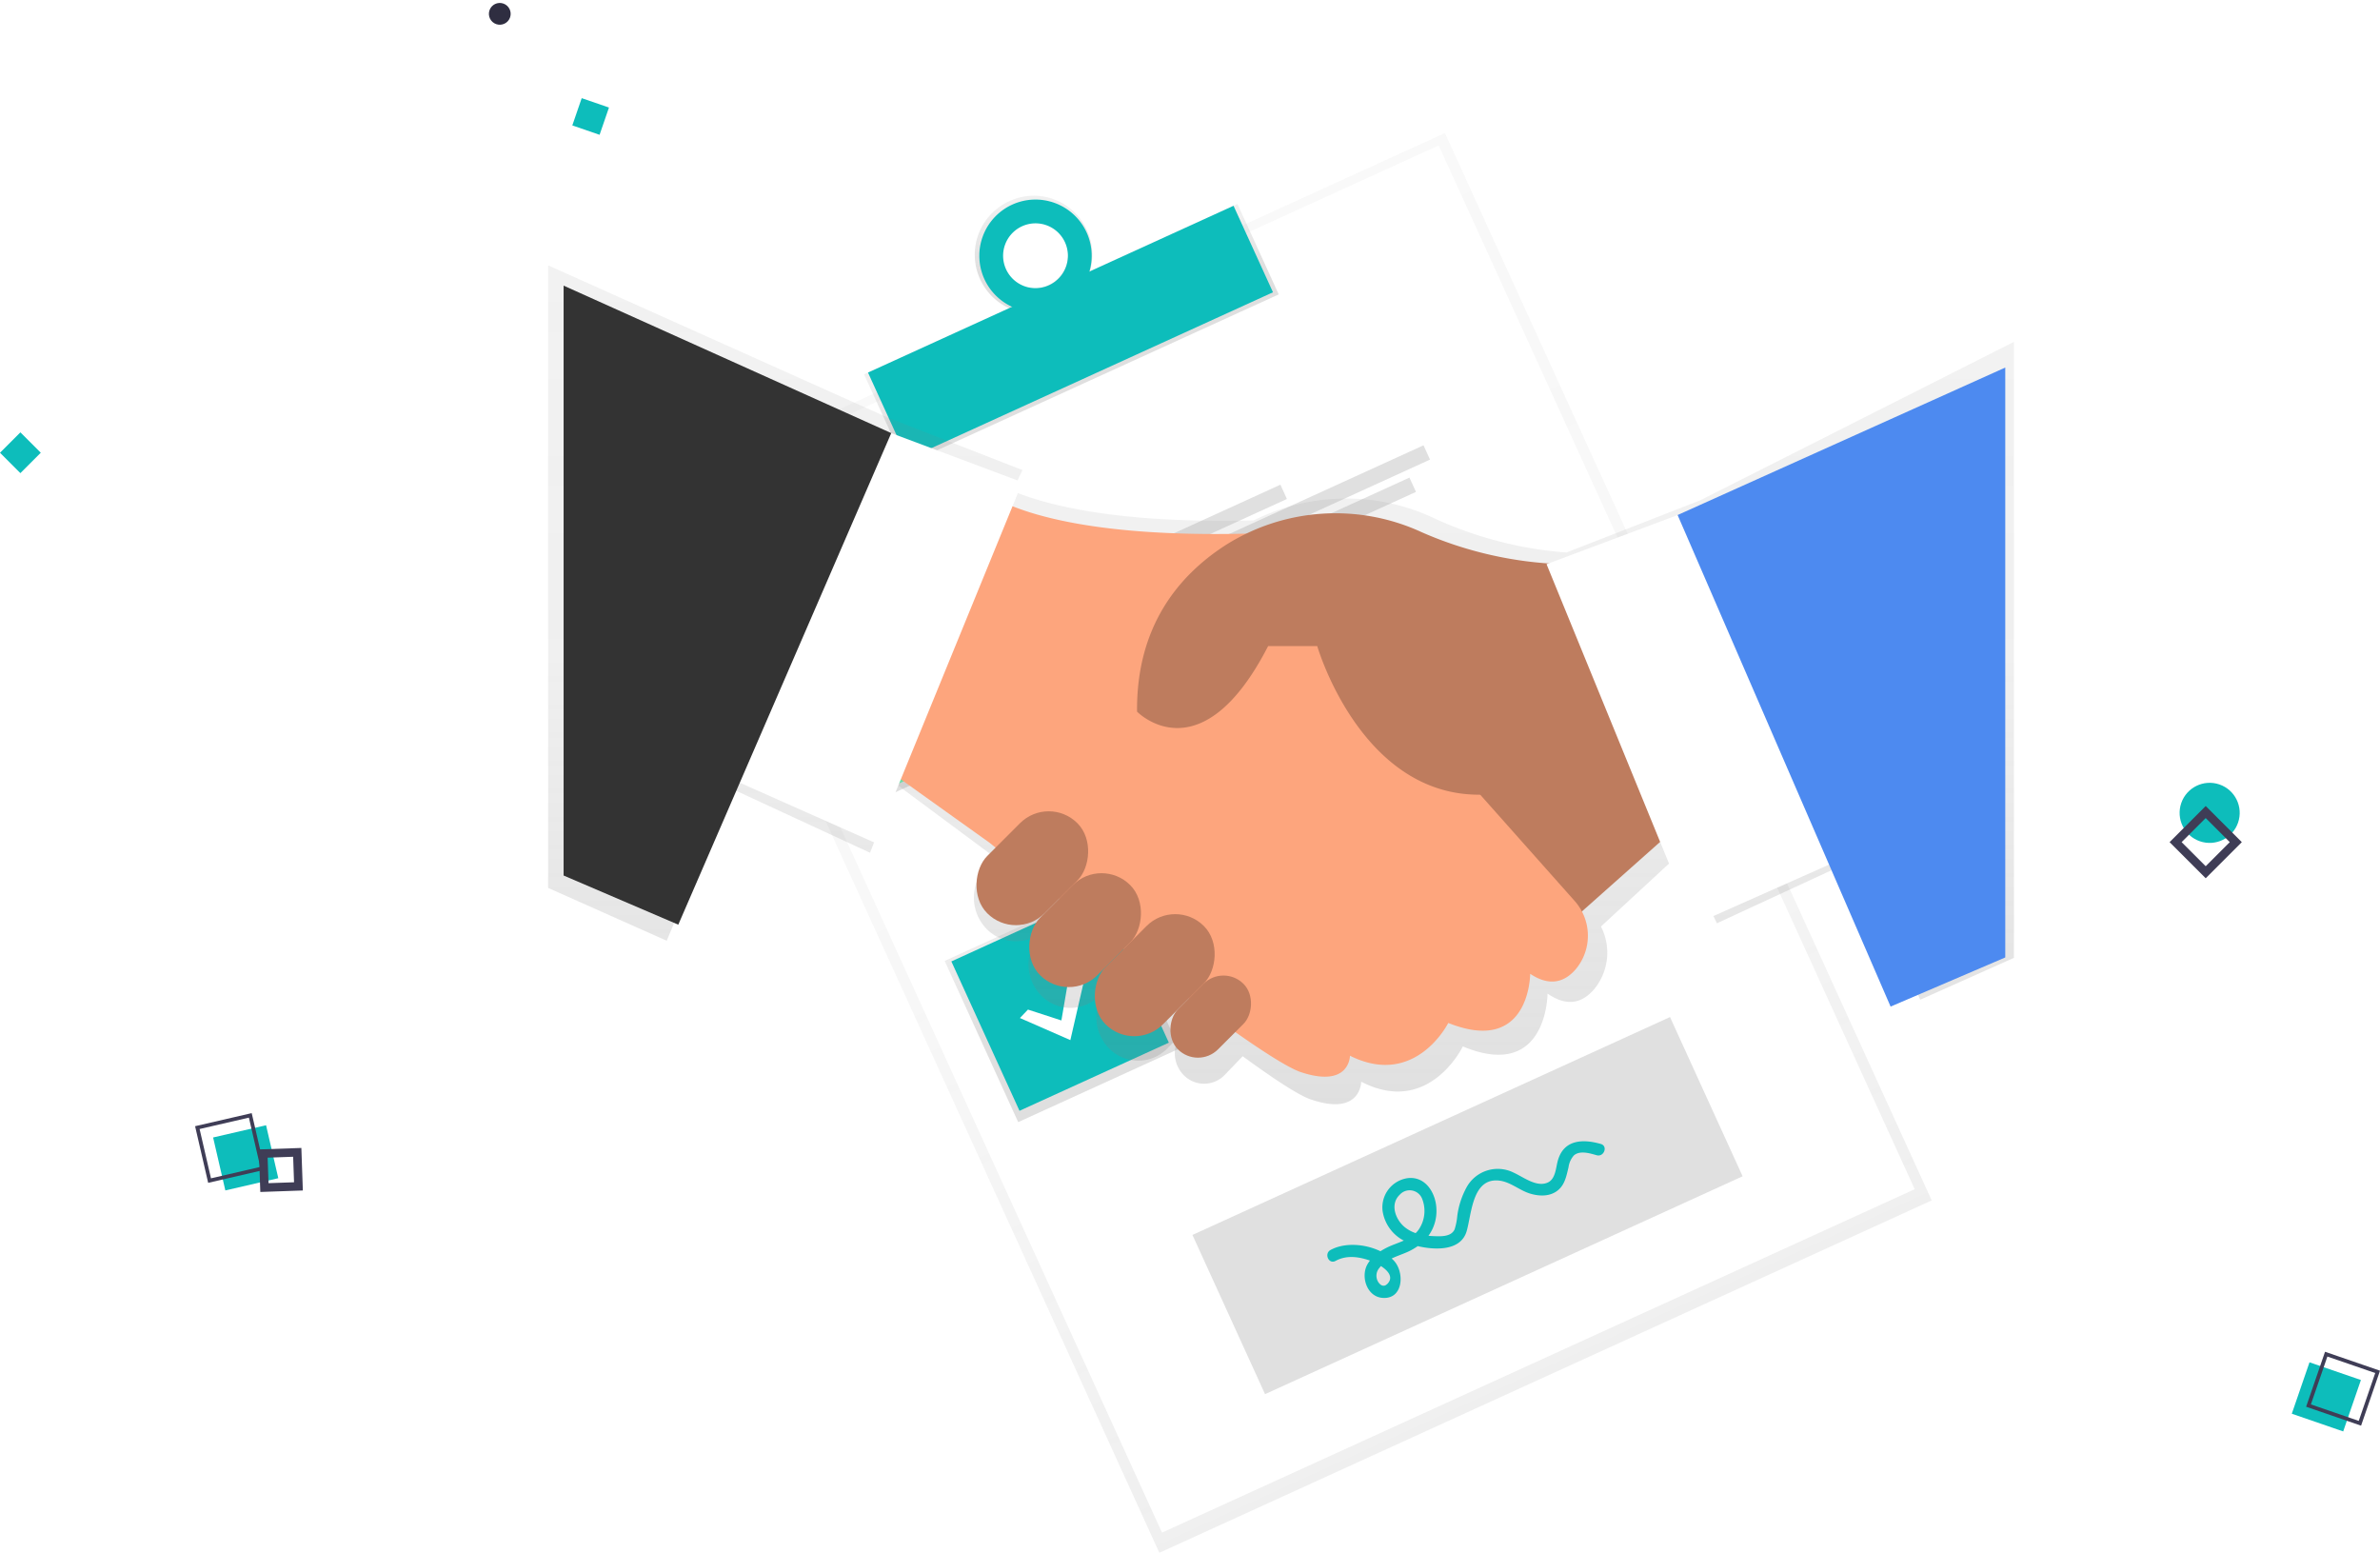 <svg xmlns="http://www.w3.org/2000/svg" xmlns:xlink="http://www.w3.org/1999/xlink" width="559.257" height="364.815" viewBox="0 0 559.257 364.815">
  <defs>
    <linearGradient id="linear-gradient" x1="0.502" y1="1.014" x2="0.502" y2="0.014" gradientUnits="objectBoundingBox">
      <stop offset="0" stop-color="gray" stop-opacity="0.251"/>
      <stop offset="0.54" stop-color="gray" stop-opacity="0.122"/>
      <stop offset="1" stop-color="gray" stop-opacity="0.102"/>
    </linearGradient>
    <linearGradient id="linear-gradient-2" x1="1.068" y1="0.668" x2="1.068" y2="-0.332" xlink:href="#linear-gradient"/>
    <linearGradient id="linear-gradient-3" x1="2.842" y1="0.652" x2="2.842" y2="-0.351" xlink:href="#linear-gradient"/>
    <linearGradient id="linear-gradient-4" x1="1.073" y1="0.27" x2="1.073" y2="-0.729" xlink:href="#linear-gradient"/>
    <linearGradient id="linear-gradient-5" x1="0.251" y1="0.451" x2="0.251" y2="-0.549" xlink:href="#linear-gradient"/>
    <linearGradient id="linear-gradient-6" x1="5.173" y1="0.029" x2="5.173" y2="-0.871" xlink:href="#linear-gradient"/>
    <linearGradient id="linear-gradient-7" x1="0.5" y1="1" x2="0.5" y2="0" xlink:href="#linear-gradient"/>
  </defs>
  <g id="Group_4648" data-name="Group 4648" transform="translate(-1096.958 -536.942)">
    <ellipse id="Ellipse_6126" data-name="Ellipse 6126" cx="7.059" cy="7.059" rx="7.059" ry="7.059" transform="translate(1611.812 718.942) rotate(19)" fill="#0dbdbb"/>
    <ellipse id="Ellipse_6130" data-name="Ellipse 6130" cx="2.559" cy="2.559" rx="2.559" ry="2.559" transform="translate(1212.812 536.942) rotate(19)" fill="#2f2e41"/>
    <g id="Group_4612" data-name="Group 4612" transform="translate(185.627 -181.795) rotate(19)">
      <rect id="Rectangle_7285" data-name="Rectangle 7285" width="12.775" height="12.775" transform="translate(1713.003 508.817)" fill="#0dbdbb"/>
      <path id="Path_40977" data-name="Path 40977" d="M969.158,239.206H955.5V225.548h13.658Zm-12.775-.882h11.893V226.43H956.383Z" transform="translate(760.151 279.739)" fill="#3f3d56"/>
    </g>
    <g id="Group_4642" data-name="Group 4642" transform="matrix(-0.225, -0.974, 0.974, -0.225, 1039.747, 2599.568)">
      <rect id="Rectangle_7285-2" data-name="Rectangle 7285" width="12.775" height="12.775" transform="translate(1713.003 508.817)" fill="#0dbdbb"/>
      <path id="Path_40977-2" data-name="Path 40977" d="M969.158,239.206H955.5V225.548h13.658Zm-12.775-.882h11.893V226.43H956.383Z" transform="translate(760.151 279.739)" fill="#3f3d56"/>
    </g>
    <g id="Rectangle_7291" data-name="Rectangle 7291" transform="translate(1157.778 806.988) rotate(-2)" fill="none" stroke="#3f3d56" stroke-width="2">
      <rect width="10" height="10" stroke="none"/>
      <rect x="1" y="1" width="8" height="8" fill="none"/>
    </g>
    <g id="Path_40981" data-name="Path 40981" transform="translate(1615.257 743.278) rotate(-135)" fill="none">
      <path d="M0,0H12V12H0Z" stroke="none"/>
      <path d="M 2 2 L 2 10 L 10 10 L 10 2 L 2 2 M 0 0 L 12 0 L 12 12 L 0 12 L 0 0 Z" stroke="none" fill="#3f3d56"/>
    </g>
    <rect id="Rectangle_7293" data-name="Rectangle 7293" width="6.775" height="6.775" transform="translate(1233.648 560.001) rotate(19)" fill="#0dbdbb"/>
    <rect id="Rectangle_7294" data-name="Rectangle 7294" width="6.775" height="6.775" transform="translate(1096.958 643.307) rotate(-45)" fill="#0dbdbb"/>
    <g id="undraw_agreement_aajr_1_" data-name="undraw_agreement_aajr (1)" transform="translate(1225.76 568.197)">
      <g id="Group_4636" data-name="Group 4636" transform="translate(29.241 0.013)" opacity="0.5">
        <rect id="Rectangle_7464" data-name="Rectangle 7464" width="199.478" height="275.617" transform="translate(0 82.785) rotate(-24.52)" fill="url(#linear-gradient)"/>
      </g>
      <rect id="Rectangle_7465" data-name="Rectangle 7465" width="194.403" height="269.526" transform="translate(32.39 83.593) rotate(-24.52)" fill="#fff"/>
      <rect id="Rectangle_7466" data-name="Rectangle 7466" width="96.441" height="23.361" transform="translate(74.233 56.68) rotate(-24.52)" fill="url(#linear-gradient-2)"/>
      <path id="Path_41141" data-name="Path 41141" d="M423.954,59.867a13.807,13.807,0,1,0,17.994,6.963A13.645,13.645,0,0,0,423.954,59.867Zm9.034,19.8A7.967,7.967,0,1,1,436.759,69.2a7.874,7.874,0,0,1-3.772,10.478Z" transform="translate(-315.327 -43.971)" fill="url(#linear-gradient-3)"/>
      <rect id="Rectangle_7467" data-name="Rectangle 7467" width="94.409" height="22.333" transform="translate(75.162 56.274) rotate(-24.52)" fill="#0dbdbb"/>
      <path id="Path_41142" data-name="Path 41142" d="M425.166,62.248a13.2,13.2,0,1,0,17.484,6.531A13.2,13.2,0,0,0,425.166,62.248ZM433.8,81.184A7.613,7.613,0,1,1,437.571,71.1,7.613,7.613,0,0,1,433.8,81.184Z" transform="translate(-316.119 -45.426)" fill="#0dbdbb"/>
      <rect id="Rectangle_7468" data-name="Rectangle 7468" width="41.623" height="41.623" transform="translate(58.82 119.517) rotate(-24.52)" fill="url(#linear-gradient-4)"/>
      <rect id="Rectangle_7469" data-name="Rectangle 7469" width="41.623" height="41.623" transform="translate(93.181 194.504) rotate(-24.52)" fill="url(#linear-gradient-5)"/>
      <rect id="Rectangle_7470" data-name="Rectangle 7470" width="38.575" height="38.575" transform="translate(60.836 120.27) rotate(-24.52)" fill="#69f0ae"/>
      <rect id="Rectangle_7471" data-name="Rectangle 7471" width="38.575" height="38.575" transform="translate(94.752 194.618) rotate(-24.52)" fill="#0dbdbb"/>
      <rect id="Rectangle_7472" data-name="Rectangle 7472" width="52.875" height="3.69" transform="translate(123.965 104.563) rotate(-24.52)" fill="#e0e0e0"/>
      <rect id="Rectangle_7473" data-name="Rectangle 7473" width="87.306" height="3.69" transform="translate(126.265 109.598) rotate(-24.52)" fill="#e0e0e0"/>
      <rect id="Rectangle_7474" data-name="Rectangle 7474" width="81.156" height="3.69" transform="translate(128.558 114.633) rotate(-24.52)" fill="#e0e0e0"/>
      <rect id="Rectangle_7475" data-name="Rectangle 7475" width="52.875" height="3.69" transform="translate(157.882 178.915) rotate(-24.52)" fill="#e0e0e0"/>
      <rect id="Rectangle_7476" data-name="Rectangle 7476" width="87.306" height="3.69" transform="translate(160.18 183.947) rotate(-24.52)" fill="#e0e0e0"/>
      <rect id="Rectangle_7477" data-name="Rectangle 7477" width="81.156" height="3.69" transform="translate(162.475 188.985) rotate(-24.52)" fill="#e0e0e0"/>
      <path id="Path_41143" data-name="Path 41143" d="M195.638,314.769l9.038,2.935,2.974-17.394,4.4,1.2-4.947,21.5-13.63-5.975Z" transform="translate(-118.168 -183.416)" fill="url(#linear-gradient-6)"/>
      <path id="Path_41144" data-name="Path 41144" d="M199.038,317.136l7.858,2.549,2.584-15.125,3.822,1.047-4.3,18.7-11.852-5.192Z" transform="translate(-120.416 -186.012)" fill="#fff"/>
      <path id="Path_41145" data-name="Path 41145" d="M286.718,509.346l7.858,2.549,2.584-15.125,3.822,1.047-4.3,18.7-11.852-5.192Z" transform="translate(-173.969 -303.41)" fill="#fff"/>
      <rect id="Rectangle_7478" data-name="Rectangle 7478" width="123.343" height="41.113" transform="translate(151.401 258.88) rotate(-24.52)" fill="#e0e0e0"/>
      <path id="Path_41146" data-name="Path 41146" d="M691.8,630.118c-4.313-1.23-8.726-1-10.1,3.935-.463,1.662-.518,4.242-2.3,5.1-2.623,1.261-5.788-1.261-8.065-2.289a8.356,8.356,0,0,0-11.054,3.413,19.3,19.3,0,0,0-2.2,6.71,14.367,14.367,0,0,1-.631,3.2c-.813,1.818-3.359,1.654-5.029,1.584a10.874,10.874,0,0,1-1.113-.082,9.859,9.859,0,0,0,1.868-6.278c-.109-3.686-2.5-7.718-6.687-7.267a6.934,6.934,0,0,0-5.967,7.672,9.4,9.4,0,0,0,4.986,7.006c-1.277.564-2.639,1-3.846,1.588a16.127,16.127,0,0,0-1.639.915c-3.647-1.759-8.438-2.09-11.719-.3-1.588.868-.428,3.448,1.168,2.573,2.5-1.366,5.254-1.024,7.866-.156l.218.078a7.034,7.034,0,0,0-.681,1.055c-1.475,2.865,0,7.4,3.589,7.707,5.06.432,5.3-6.255,2.549-8.917-.117-.113-.234-.222-.358-.327,1.136-.549,2.366-.961,3.452-1.425a14.351,14.351,0,0,0,2.686-1.495l.195.051c3.865.876,9.9,1.148,11.287-3.534,1.191-4.064,1.3-12.693,7.726-11.895,2.619.323,4.768,2.335,7.259,3.063,2.23.666,4.811.693,6.64-.95,1.51-1.354,1.849-3.355,2.312-5.223a5.251,5.251,0,0,1,1.257-2.806c1.421-1.242,3.768-.51,5.352-.058C692.549,633.263,693.553,630.616,691.8,630.118Zm-50.209,32.924c-.852.845-1.755.175-2.211-.708a2.778,2.778,0,0,1,.389-3.079,5.36,5.36,0,0,1,.37-.444c1.685,1.09,3.063,2.651,1.467,4.231Zm2.989-21.018a3.142,3.142,0,0,1,5.235.965,7.732,7.732,0,0,1-.88,7.356,5.942,5.942,0,0,1-.642.724,8.2,8.2,0,0,1-2.775-1.584c-2.071-1.868-3.242-5.321-.922-7.473Z" transform="translate(-444.446 -392.617)" fill="#0dbdbb"/>
      <path id="Path_41147" data-name="Path 41147" d="M427.814,155.991,396.4,168.239a90.253,90.253,0,0,1-30.678-7.862,48.556,48.556,0,0,0-42.814.323c-30.748.736-47.672-3.2-56.7-6.932l2.382-4.889-31.846-12.416L157.12,100.78V247.033l27.864,12.416,14.946-35.855,32.823,15.18,6.3-16.012,21.551,15.993,1.467,1.234-2.02,2.1a10.532,10.532,0,0,0,0,14.483h0a9.59,9.59,0,0,0,13.934,0l-1.105,1.168a10.532,10.532,0,0,0,0,14.483h0a9.59,9.59,0,0,0,13.934,0l6.383-6.636h0l-4.383,4.554a10.532,10.532,0,0,0,0,14.483h0a9.59,9.59,0,0,0,13.934,0l6.3-6.551h0l-2.651,2.756a7.356,7.356,0,0,0,0,10.12,6.7,6.7,0,0,0,9.73,0l4.2-4.367c7.22,5.274,13.062,9.123,15.923,10.12,11.922,4.133,11.922-4.145,11.922-4.145,15.923,8.275,23.886-8.275,23.886-8.275,19.9,8.275,19.9-12.416,19.9-12.416,4.974,3.448,8.563,1.868,11.069-1.168a13.486,13.486,0,0,0,1.487-14.592l19.025-17.581,8.228,16.822,32.823-15.18L479.548,273.3l22.01-9.828V118.746Z" transform="translate(-157.12 -69.689)" fill="url(#linear-gradient-7)"/>
      <path id="Path_41148" data-name="Path 41148" d="M585.244,364.108,550.6,394.9,523.65,344.857l61.594-15.4Z" transform="translate(-319.836 -201.22)" fill="#be7c5e"/>
      <path id="Path_41149" data-name="Path 41149" d="M377.476,231.69s11.12,15.4,76.991,11.548l38.5,57.744,25.8,29.024a12.273,12.273,0,0,1,.3,16.1c-2.417,2.806-5.893,4.281-10.7,1.07,0,0,0,19.247-19.247,11.548,0,0-7.7,15.4-23.1,7.7,0,0,0,7.7-11.548,3.849s-73.146-53.891-73.146-53.891L354.38,297.137Z" transform="translate(-277.603 -149.647)" fill="#fda57d"/>
      <path id="Path_41150" data-name="Path 41150" d="M612.738,262.4a89.583,89.583,0,0,1-33.084-7.469,48.32,48.32,0,0,0-46.177,2.985c-11.248,7.259-20.994,19.278-20.811,39.128,0,0,14.969,15.4,30.795-15.4h11.548s11.12,38.5,42.347,34.64,38.5-7.7,38.5-7.7Z" transform="translate(-374.279 -161.105)" fill="#be7c5e"/>
      <rect id="Rectangle_7479" data-name="Rectangle 7479" width="19.056" height="29.943" rx="9.528" transform="translate(130.032 169.946) rotate(45)" fill="#be7c5e"/>
      <rect id="Rectangle_7480" data-name="Rectangle 7480" width="19.056" height="29.943" rx="9.528" transform="translate(117.624 155.404) rotate(45)" fill="#be7c5e"/>
      <rect id="Rectangle_7481" data-name="Rectangle 7481" width="19.056" height="32.663" rx="9.528" transform="translate(147.352 179.567) rotate(45)" fill="#be7c5e"/>
      <rect id="Rectangle_7482" data-name="Rectangle 7482" width="13.307" height="21.777" rx="6.654" transform="translate(158.69 195.182) rotate(45)" fill="#be7c5e"/>
      <path id="Path_41151" data-name="Path 41151" d="M672.063,311.4l-34.644,15.4-34.648-84.69,30.8-11.548Z" transform="translate(-368.161 -140.814)" fill="#fff"/>
      <path id="Path_41152" data-name="Path 41152" d="M108.25,261.945l34.644,15.4,34.648-84.69-30.8-11.552Z" transform="translate(-66.117 -110.605)" fill="#fff"/>
      <path id="Path_41153" data-name="Path 41153" d="M9.34,92.09l76.991,34.644L36.289,242.223,9.34,230.675Z" transform="translate(-5.705 -56.239)" fill="#333"/>
      <path id="Path_41154" data-name="Path 41154" d="M758.891,141.54,681.9,176.188l50.046,115.485,26.945-11.548Z" transform="translate(-416.492 -86.442)" fill="#4d8af0"/>
    </g>
  </g>
</svg>
